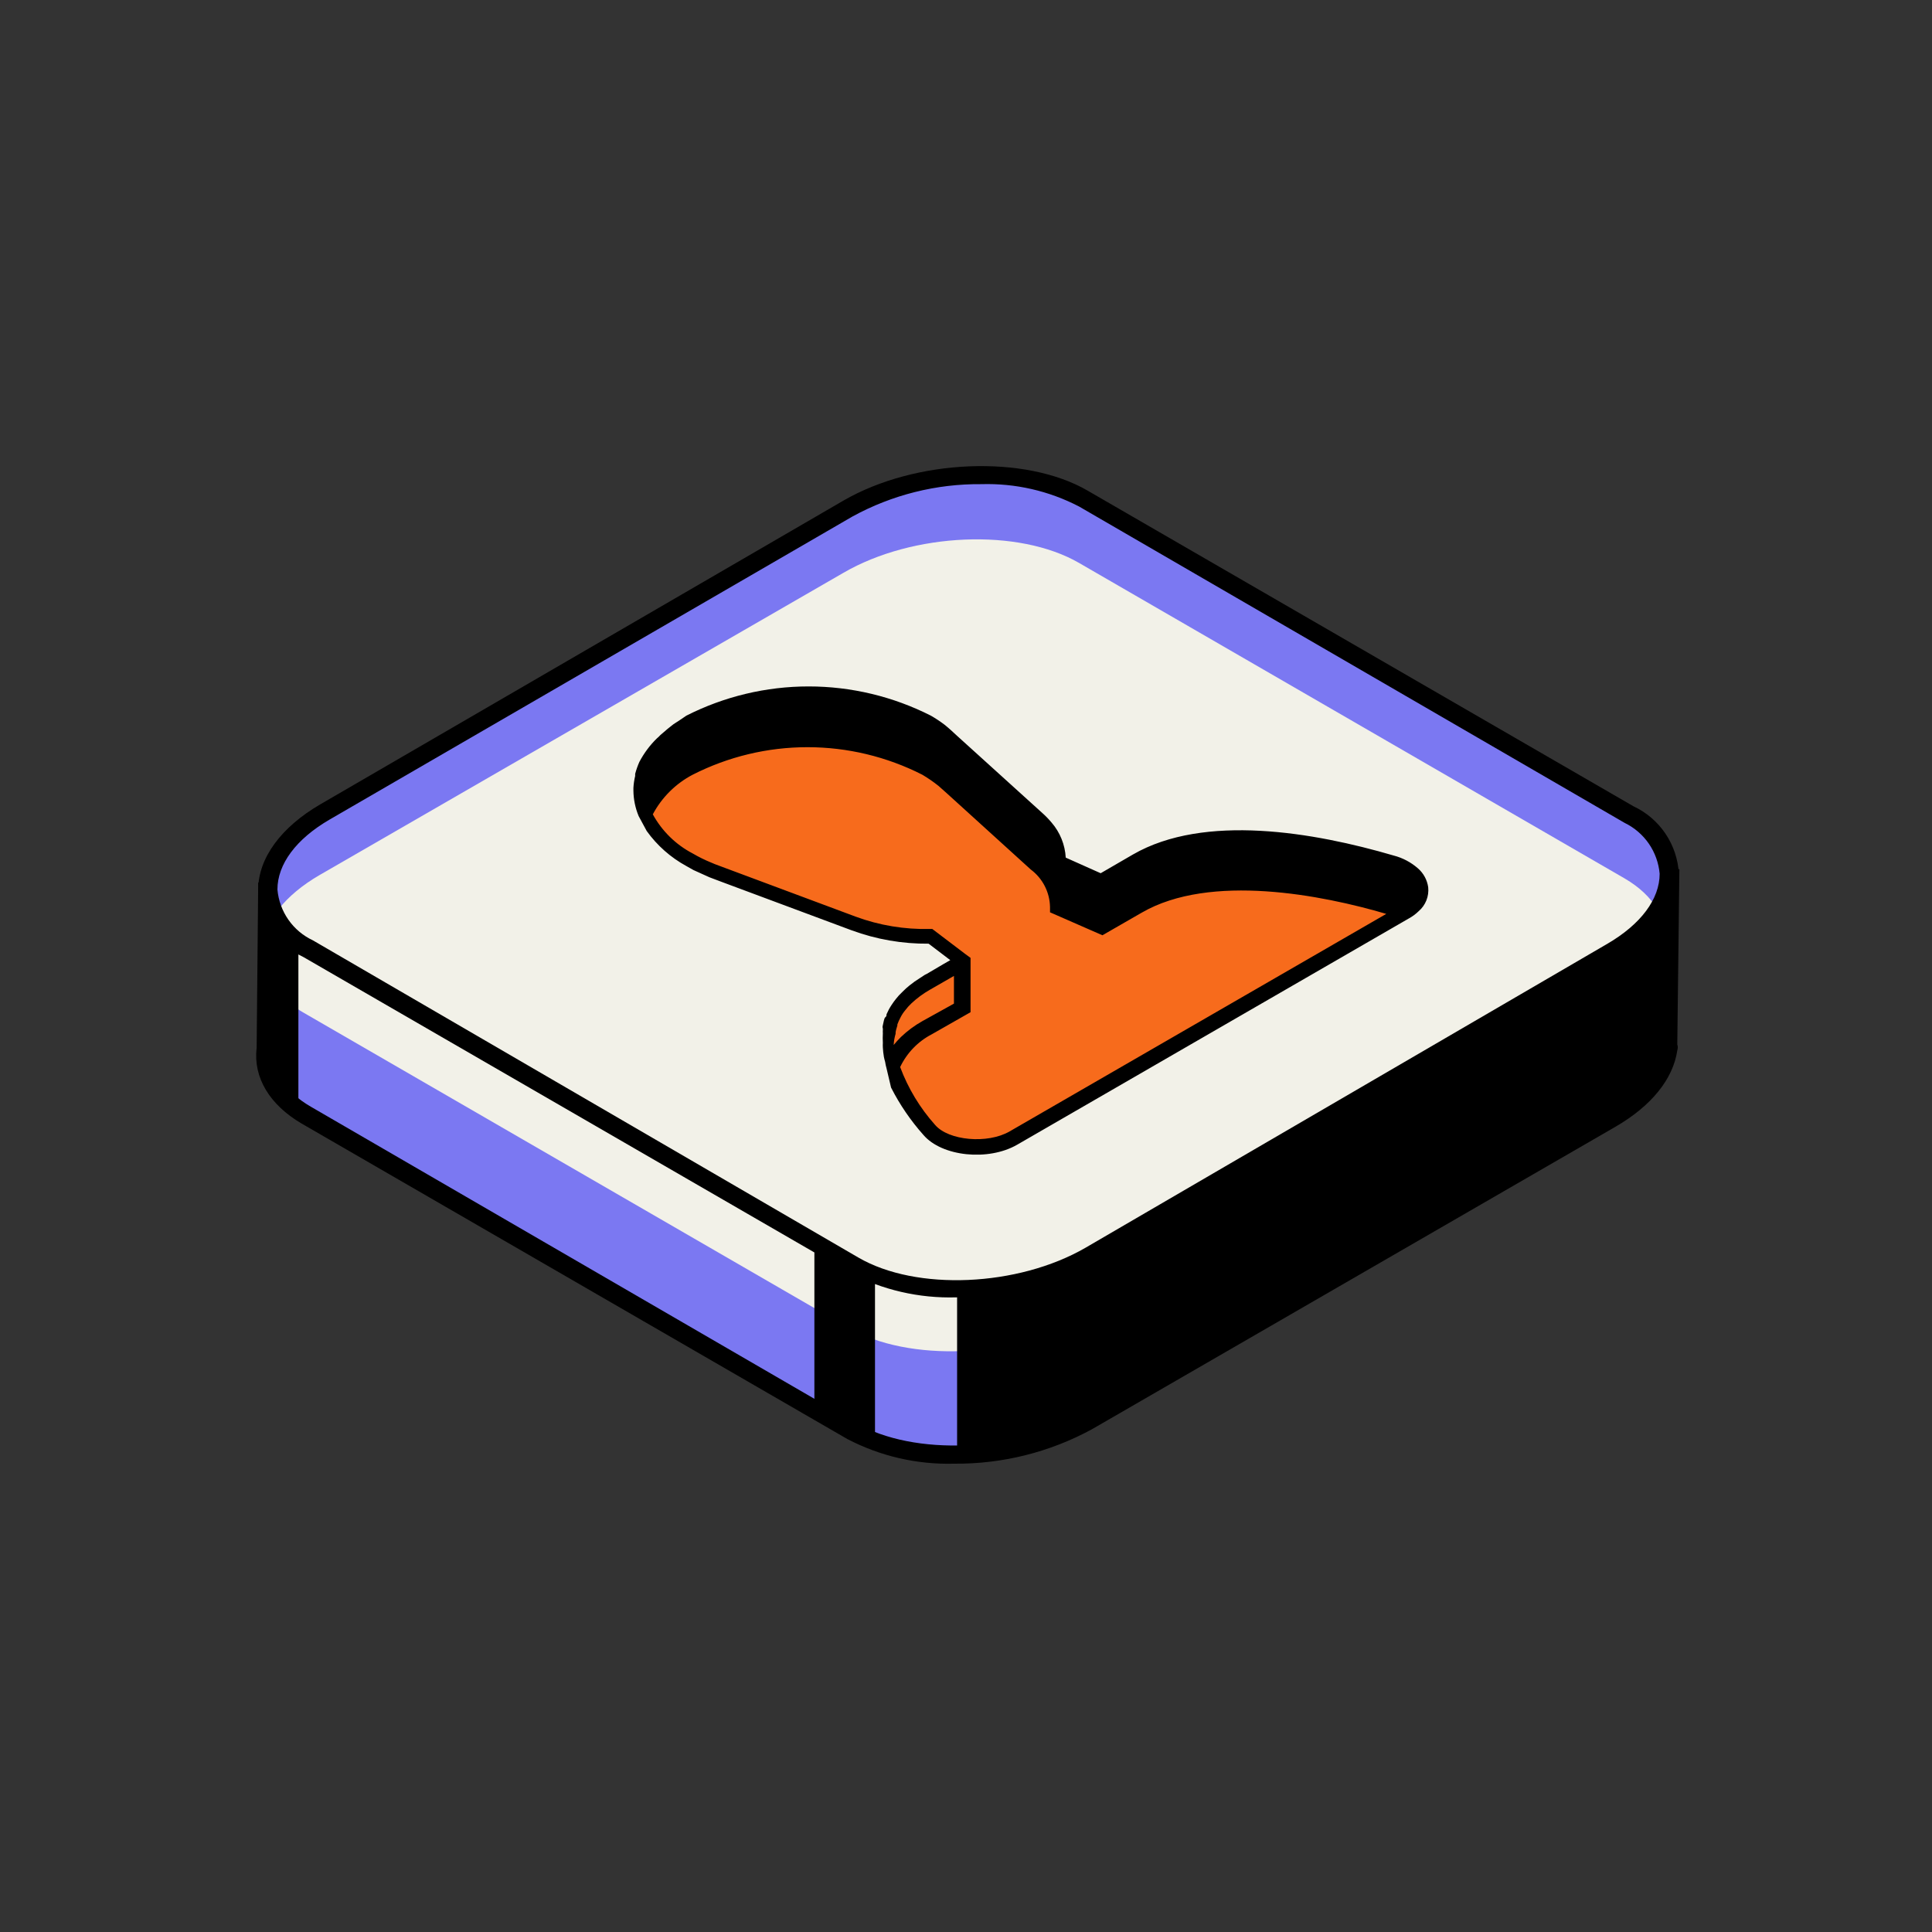 <?xml version="1.0" encoding="UTF-8"?> <svg xmlns="http://www.w3.org/2000/svg" width="543" height="543" viewBox="0 0 543 543" fill="none"><rect x="0" y="0" width="543" height="543" fill="#333333" stroke="none"/> <path d="M74.733 294.338L75.567 246.41H469.399L468.859 293.107C468.859 294.289 468.859 293.107 468.859 294.338C467.926 301.234 462.525 308.376 452.756 314.041L305.67 399.405C286.033 410.783 256.576 412.015 239.394 402.163L86.073 313.499C77.531 308.327 73.702 301.53 74.733 294.338Z" fill="#7B78F2"></path> <path d="M74.733 294.338L75.567 246.41H469.399L468.859 293.107C468.859 294.338 468.859 293.107 468.859 294.338C467.926 301.283 462.525 308.376 452.756 314.041L305.67 399.405C286.033 410.783 256.576 412.015 239.394 402.212L86.073 313.302C77.531 308.327 73.702 301.53 74.733 294.338Z" fill="#7B78F2"></path> <path d="M268.162 411.376C257.721 411.66 247.381 409.27 238.117 404.431L84.747 315.767C75.763 310.496 71.148 302.812 72.13 294.586L72.572 248.038L472 244.294L471.411 293.552C471.591 294.095 471.591 294.683 471.411 295.226C470.233 303.305 464.096 310.841 454.081 316.654L306.946 401.673C295.049 408.159 281.702 411.499 268.162 411.376V411.376ZM78.07 249.17L77.285 294.882C76.45 301.039 80.034 306.802 87.349 311.038L240.62 399.949C256.87 409.357 285.443 408.125 304.442 397.19L451.381 311.974C460.119 307.048 465.372 300.596 466.109 294.192C466.109 293.897 466.109 293.65 466.109 293.453L466.6 249.121L78.07 249.17Z" fill="black"></path> <path d="M86.612 266.558L239.981 355.222C256.967 365.074 286.62 363.843 306.258 352.464L453.196 267.248C472.833 255.869 474.944 238.679 458.105 228.827L304.441 140.163C287.406 130.311 257.753 131.543 238.115 142.921L91.374 228.137C71.785 239.467 69.625 256.707 86.612 266.558Z" fill="#7B78F2"></path> <path d="M85.093 284.487L238.413 373.151C255.4 383.002 285.102 381.722 304.69 370.392L451.726 285.324C471.364 273.946 473.475 256.755 456.636 246.903L303.315 158.239C286.329 148.388 256.627 149.619 237.039 160.998L89.855 245.918C70.217 257.297 68.106 274.635 85.093 284.487Z" fill="#F2F1E8"></path> <path d="M268.754 364.63C258.311 364.937 247.964 362.546 238.708 357.684L85.339 269.02C81.702 267.297 78.597 264.621 76.35 261.275C74.104 257.928 72.799 254.035 72.574 250.007C72.574 241.239 78.956 232.471 90.101 226.018L237.039 140.704C257.364 128.931 288.244 127.7 305.77 137.945L459.091 226.609C462.726 228.307 465.833 230.963 468.082 234.295C470.33 237.626 471.634 241.507 471.855 245.524C471.855 254.292 465.473 263.011 454.329 269.464L307.538 354.926C295.641 361.412 282.293 364.752 268.754 364.63V364.63ZM275.823 136.074C263.19 135.956 250.736 139.076 239.641 145.137L92.703 230.304C83.178 235.82 77.975 242.914 77.975 250.007C78.24 253.056 79.301 255.981 81.05 258.489C82.8 260.996 85.176 262.998 87.941 264.291L241.261 353.448C257.511 362.906 286.084 361.674 305.083 350.69L451.727 265.277C461.202 259.76 466.455 252.667 466.455 245.574C466.189 242.544 465.145 239.635 463.424 237.131C461.703 234.628 459.364 232.615 456.636 231.289L303.316 142.379C294.837 137.961 285.373 135.791 275.823 136.074Z" fill="black"></path> <path d="M268.998 362.117V408.764L292.17 405.119L321.332 391.376L460.661 308.82L469.399 298.033V246.607L463.655 261.483L433.659 279.118L292.612 358.669L268.998 362.117Z" fill="black"></path> <path d="M245.924 358.374V405.317L228.889 397.386V350.542L245.924 358.374Z" fill="black"></path> <path d="M83.865 265.77V310.2L77.139 305.176L72.328 274.784L74.586 249.17L83.865 265.77Z" fill="black"></path> <path d="M391.141 242.519C371.503 236.805 339.543 230.5 319.562 242.076L309.35 247.888L297.224 242.47C297.23 240.058 296.679 237.678 295.614 235.516C294.549 233.354 293 231.469 291.087 230.008L267.375 208.532L265.608 206.906L265.166 206.512C263.591 205.307 261.952 204.189 260.256 203.162C249.921 197.893 238.491 195.146 226.897 195.146C215.304 195.146 203.874 197.893 193.538 203.162C175.079 213.802 175.079 231.092 193.538 241.78C195.3 242.821 197.138 243.726 199.036 244.49L199.773 244.785L203.062 246.017L239.833 259.858C246.714 262.396 254.008 263.616 261.337 263.454L270.664 270.498L260.846 276.261C240.815 287.836 251.567 306.357 261.337 317.785C265.853 323.007 277.881 324.189 285 320.051L339.003 288.871L341.36 287.541L395.363 256.459C402.138 252.125 400.174 245.081 391.141 242.519Z" fill="#F76B1C"></path> <path d="M193.639 215.87C203.975 210.6 215.405 207.854 226.999 207.854C238.592 207.854 250.022 210.6 260.358 215.87C262.061 216.884 263.701 218.003 265.267 219.219V219.219L265.709 219.613L267.526 221.239L291.189 242.715C293.102 244.176 294.651 246.061 295.716 248.223C296.78 250.385 297.331 252.766 297.326 255.177L309.354 260.645L319.516 254.931C339.497 243.355 371.408 249.66 391.095 255.374C392.214 255.694 393.299 256.123 394.335 256.655L394.973 256.31C402.092 252.172 399.883 245.227 391.095 242.616C371.457 236.853 339.546 230.598 319.516 242.124L309.697 247.936L297.522 242.567C297.537 240.159 296.995 237.78 295.939 235.618C294.883 233.455 293.341 231.568 291.434 230.105V230.105L267.722 208.579C267.167 208.016 266.577 207.49 265.955 207.003L265.464 206.56C263.93 205.298 262.287 204.177 260.554 203.21C250.218 197.941 238.789 195.194 227.195 195.194C215.601 195.194 204.171 197.941 193.836 203.21C181.808 210.156 177.684 219.958 181.366 228.923C183.924 223.342 188.235 218.756 193.639 215.87V215.87Z" fill="black"></path> <path d="M260.648 288.822L270.467 283.059V270.301L260.648 275.965C249.307 282.467 247.834 291.235 250.436 299.708C252.435 294.972 256.057 291.11 260.648 288.822V288.822Z" fill="#F76B1C"></path> <path d="M391.682 240.45C369.344 233.899 338.513 228.579 318.434 240.154L309.352 245.425L299.533 241.041C299.33 237.406 297.932 233.942 295.556 231.19C294.683 230.149 293.731 229.177 292.709 228.283L269.046 206.856L267.229 205.181L266.149 204.246L265.56 203.753C264.309 202.798 262.997 201.926 261.632 201.142C250.977 195.74 239.205 192.925 227.267 192.925C215.328 192.925 203.556 195.74 192.901 201.142L191.084 202.374L189.268 203.556L187.648 204.837L185.586 206.61C185.283 206.947 184.955 207.26 184.604 207.546C182.635 209.476 180.979 211.703 179.695 214.146V214.146C179.215 215.23 178.821 216.35 178.516 217.496V218.087C178.253 219.187 178.089 220.308 178.025 221.437V221.732C178.025 221.732 178.025 222.028 178.025 222.225C178.055 224.678 178.555 227.103 179.498 229.367V229.367L181.757 233.554C184.687 237.636 188.496 241.003 192.901 243.406L194.914 244.538L199.381 246.558L202.769 247.839L239.393 261.483C246.309 264.029 253.628 265.297 260.994 265.227L267.082 269.857L265.02 271.039L260.503 273.699L259.914 273.995L258.638 274.832L257.067 275.866L255.643 276.95C254.971 277.486 254.332 278.062 253.728 278.674L252.648 279.758C252.108 280.349 251.666 280.94 251.175 281.58L250.537 282.516C250.004 283.327 249.544 284.184 249.162 285.078C249.162 285.373 249.162 285.669 248.819 285.915C248.475 286.161 248.328 287.393 248.132 288.132C247.935 288.87 248.132 288.821 248.132 289.166C248.132 289.511 248.132 289.166 248.132 289.511C248.107 289.806 248.107 290.102 248.132 290.397C248.081 291.3 248.081 292.204 248.132 293.107C248.107 293.55 248.107 293.994 248.132 294.437C248.181 295.312 248.28 296.183 248.426 297.047C248.517 297.512 248.632 297.973 248.77 298.426C248.859 299.042 248.99 299.651 249.162 300.249L250.439 305.667C252.886 310.473 255.938 314.943 259.521 318.967C264.725 325.075 277.784 326.405 285.885 321.725L396.052 258.084C397.019 257.549 397.911 256.887 398.703 256.114C399.666 255.295 400.416 254.252 400.887 253.076C401.357 251.9 401.534 250.626 401.403 249.366C401.111 247.299 400.082 245.409 398.506 244.046C396.543 242.328 394.206 241.096 391.682 240.45V240.45ZM182.002 222.914C182.002 222.274 182.002 221.634 182.002 220.993C182.002 220.353 182.002 220.55 182.002 220.353C182.002 220.156 182.002 219.269 182.395 218.727C182.371 218.449 182.371 218.169 182.395 217.89C182.395 217.447 182.738 217.003 182.935 216.56C183.069 216.186 183.233 215.823 183.426 215.476L184.015 214.491C184.309 214.048 184.555 213.555 184.899 213.112L185.242 212.669C187.757 209.534 190.859 206.923 194.374 204.984C204.386 199.895 215.453 197.243 226.677 197.243C237.902 197.243 248.968 199.895 258.981 204.984C260.563 205.946 262.087 206.998 263.547 208.137L263.989 208.531L265.707 210.058L289.714 231.633C290.602 232.383 291.408 233.225 292.12 234.145C294.113 236.409 295.167 239.352 295.065 242.371V243.652C294.329 242.814 293.494 241.977 292.611 241.14L268.947 219.762C268.358 219.171 267.72 218.58 267.131 218.087L265.413 216.609C264.166 215.672 262.872 214.8 261.534 213.999C250.875 208.607 239.105 205.799 227.168 205.799C215.232 205.799 203.461 208.607 192.803 213.999C188.724 216.252 185.136 219.3 182.247 222.964L182.002 222.914ZM295.36 243.947L309.597 250.302L320.643 243.947C340.281 232.569 372.879 239.465 390.553 244.588C392.21 245.071 393.771 245.837 395.168 246.854C396.176 247.571 396.877 248.644 397.132 249.858C397.132 251.336 396.297 252.863 394.235 254.144C393.404 253.781 392.551 253.468 391.682 253.208C369.344 246.706 338.464 241.386 318.434 253.208L309.352 258.232L299.533 253.848C299.246 250.182 297.782 246.708 295.36 243.947V243.947ZM251.715 290.545C251.715 290.545 251.715 290.545 251.715 290.2C251.715 289.856 252.01 288.87 252.206 288.23V287.935C252.45 287.256 252.746 286.597 253.09 285.964C253.45 285.241 253.895 284.563 254.416 283.945V283.945C254.934 283.258 255.509 282.615 256.134 282.024C257.712 280.542 259.459 279.253 261.338 278.182L268.113 274.29V282.073L259.227 286.999C257.055 288.222 255.043 289.711 253.237 291.432C252.511 292.151 251.823 292.907 251.175 293.698C251.227 292.629 251.408 291.57 251.715 290.545V290.545ZM262.811 316.159C258.557 311.402 255.226 305.889 252.992 299.904C254.875 295.945 257.995 292.711 261.878 290.693L272.777 284.486V271.532V269.217L271.304 268.133L262.025 261.089H261.289C254.212 261.257 247.167 260.087 240.522 257.641L203.8 243.947L200.903 242.864L199.97 242.47C198.143 241.728 196.371 240.855 194.668 239.859C189.938 237.387 186.043 233.565 183.475 228.874C186.005 224.118 189.906 220.239 194.668 217.742C204.672 212.653 215.731 210.001 226.947 210.001C238.164 210.001 249.223 212.653 259.227 217.742C260.819 218.686 262.345 219.74 263.792 220.895L264.234 221.289L265.953 222.816L289.714 244.391C291.357 245.617 292.698 247.205 293.634 249.032C294.57 250.859 295.077 252.878 295.114 254.932V256.41L309.843 262.862L320.889 256.508C340.183 245.327 371.75 251.582 389.62 256.853L283.774 317.982C277.588 321.578 266.591 320.592 262.811 316.159V316.159Z" fill="black"></path> </svg> 